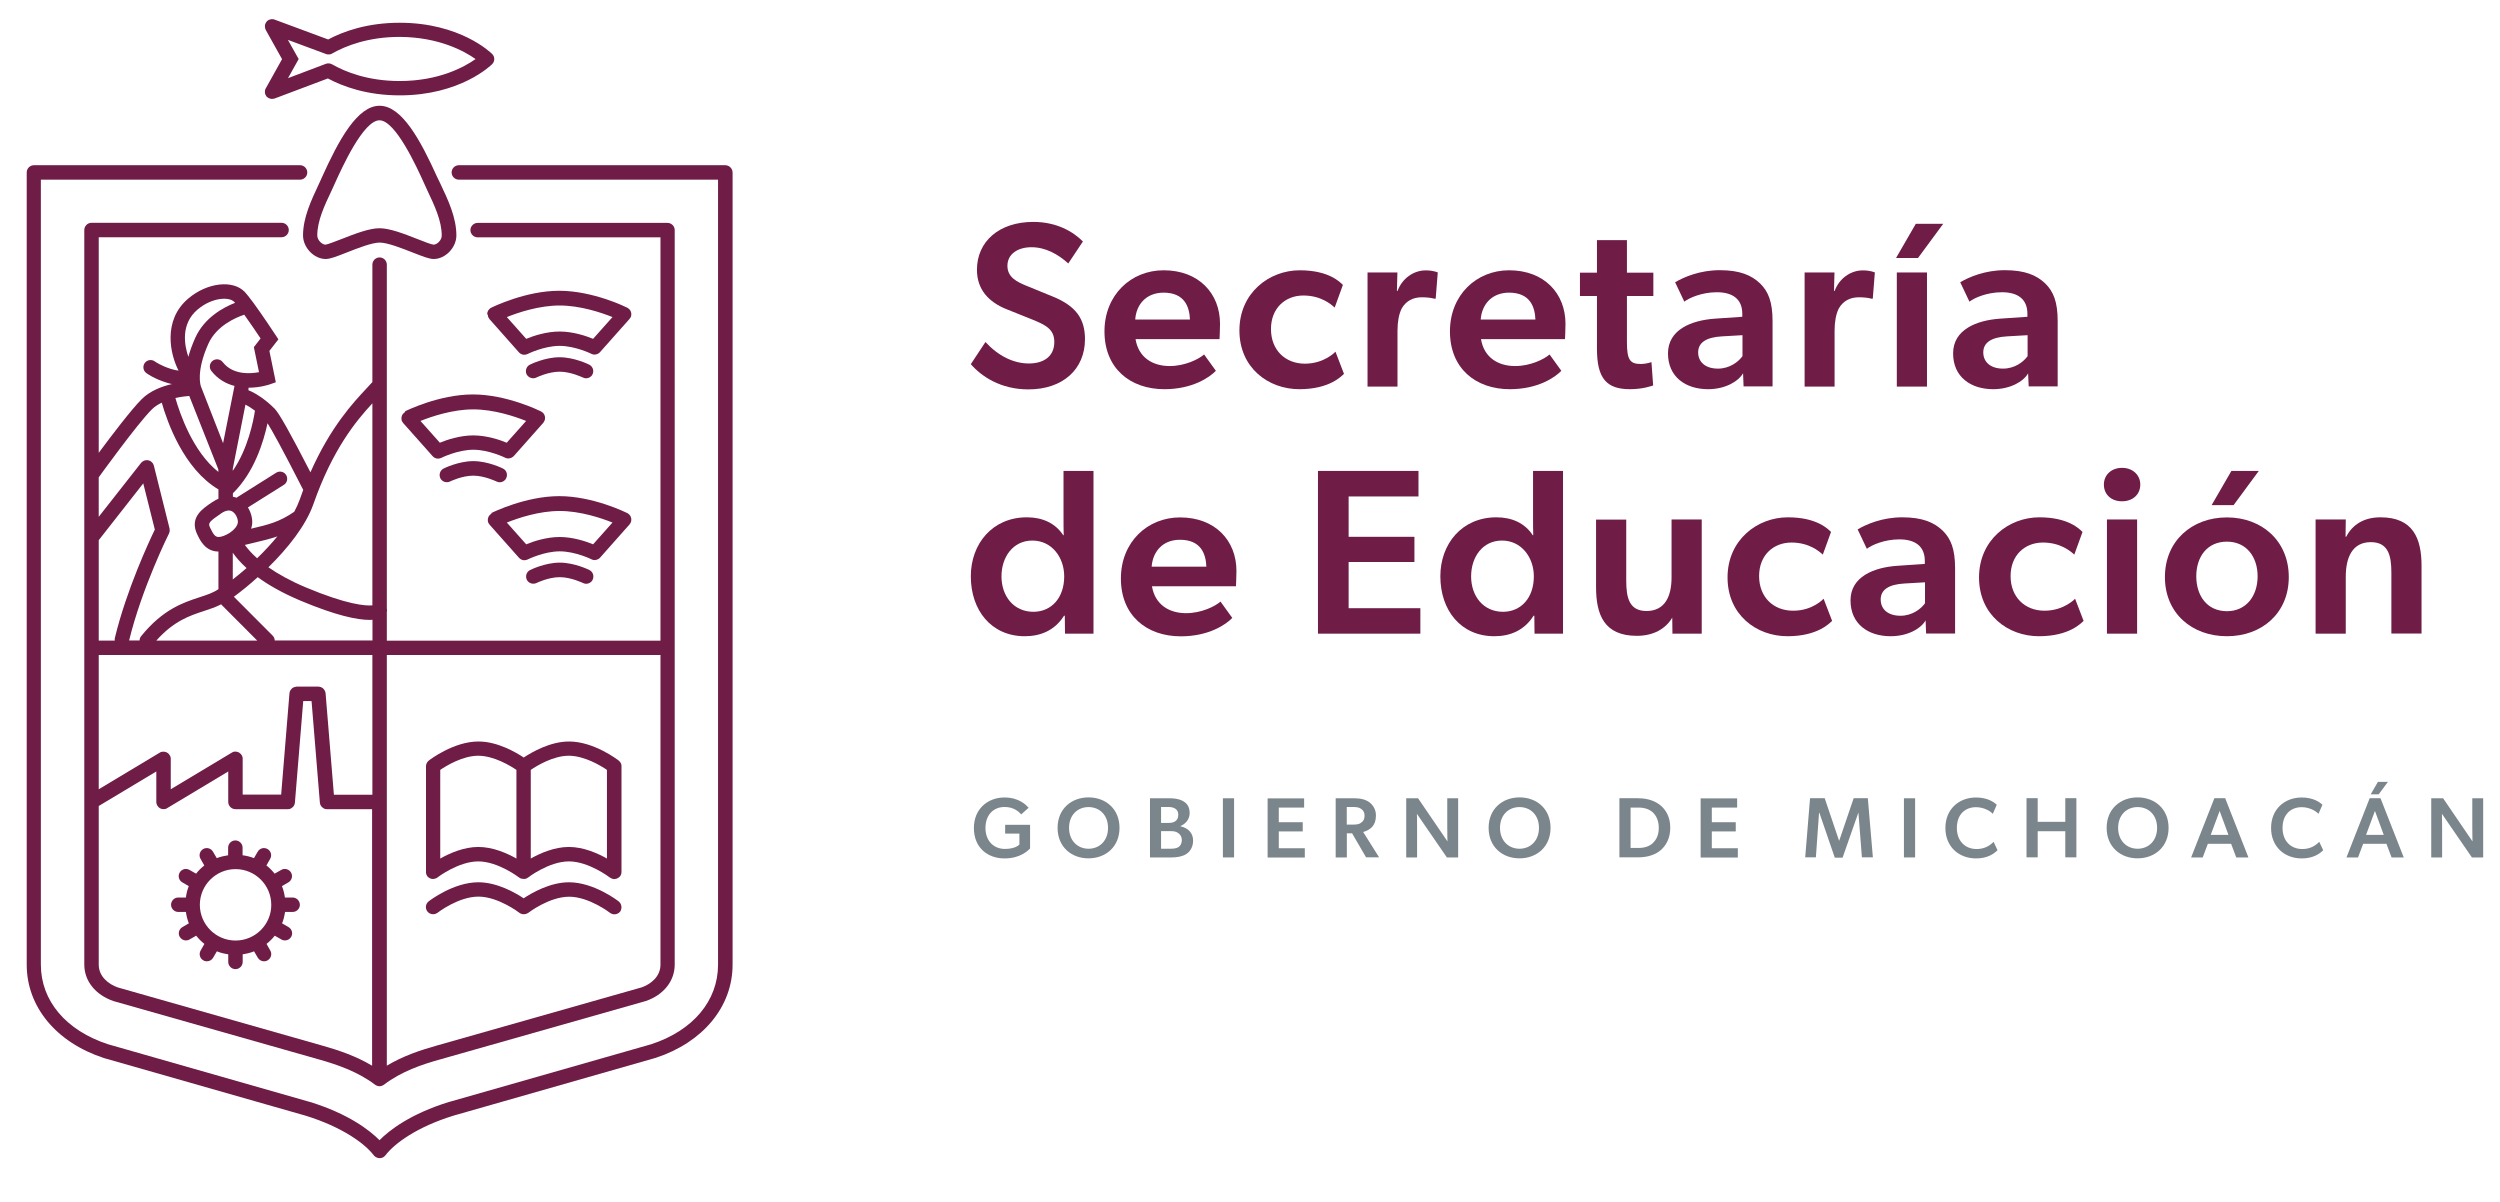 <?xml version="1.0" encoding="utf-8"?>
<!-- Generator: Adobe Illustrator 25.4.1, SVG Export Plug-In . SVG Version: 6.00 Build 0)  -->
<svg version="1.1" id="Capa_1" xmlns="http://www.w3.org/2000/svg" xmlns:xlink="http://www.w3.org/1999/xlink" x="0px" y="0px"
	 viewBox="0 0 252.7 121.45" style="enable-background:new 0 0 252.7 121.45;" xml:space="preserve">
<style type="text/css">
	.st0{fill:#6F1D46;}
	.st1{fill:#7B868C;}
</style>
<g>
	<g>
		<g>
			<path class="st0" d="M49.69,51.91c-0.02,0.01-0.04,0.03-0.06,0.04c-0.02,0.01-0.04,0.03-0.06,0.05c0,0-0.01,0.01-0.01,0.01
				c-0.01,0.01-0.02,0.02-0.03,0.03c-0.02,0.02-0.04,0.04-0.06,0.06c-0.01,0.02-0.02,0.03-0.04,0.05c-0.01,0.02-0.03,0.04-0.04,0.07
				c-0.01,0.02-0.02,0.04-0.03,0.06c-0.01,0.02-0.02,0.04-0.02,0.07c-0.01,0.02-0.01,0.04-0.02,0.07c0,0.02-0.01,0.05-0.01,0.07
				c0,0.02,0,0.05,0,0.07c0,0.02,0,0.05,0,0.07c0,0.02,0.01,0.05,0.01,0.07c0,0.02,0.01,0.04,0.01,0.06
				c0.01,0.03,0.02,0.05,0.03,0.08c0.01,0.01,0.01,0.03,0.02,0.04c0,0,0.01,0.01,0.01,0.01c0.03,0.05,0.06,0.1,0.1,0.15l0.01,0.01
				c0,0,0,0,0,0l2.96,3.33c0,0,0,0,0.01,0.01c0.01,0.01,0.02,0.02,0.03,0.03c0.03,0.03,0.07,0.06,0.11,0.09
				c0.02,0.01,0.03,0.02,0.05,0.03c0.04,0.02,0.08,0.04,0.12,0.05c0.02,0.01,0.03,0.01,0.05,0.02c0.06,0.01,0.12,0.02,0.18,0.02
				c0,0,0,0,0,0c0,0,0,0,0,0c0,0,0,0,0,0c0.05,0,0.1-0.01,0.15-0.02c0.01,0,0.03-0.01,0.04-0.01c0.04-0.01,0.07-0.02,0.11-0.04
				c0.01,0,0.02-0.01,0.03-0.01c0.02-0.01,1.65-0.82,3.24-0.82c1.58,0,3.23,0.81,3.24,0.82c0.01,0.01,0.02,0.01,0.03,0.01
				c0.03,0.01,0.05,0.02,0.08,0.03c0.02,0.01,0.04,0.01,0.05,0.01c0.03,0.01,0.06,0.01,0.08,0.01c0.02,0,0.03,0,0.05,0
				c0.01,0,0.02,0,0.03,0c0.02,0,0.03,0,0.05-0.01c0.02,0,0.05,0,0.07-0.01c0.03,0,0.05-0.01,0.07-0.02
				c0.02-0.01,0.04-0.01,0.06-0.02c0.02-0.01,0.05-0.02,0.07-0.03c0.02-0.01,0.04-0.02,0.06-0.04c0.02-0.01,0.04-0.03,0.06-0.04
				c0.02-0.02,0.04-0.04,0.06-0.06c0.01-0.01,0.02-0.02,0.03-0.03l2.97-3.35c0-0.01,0.01-0.01,0.01-0.02
				c0.02-0.02,0.03-0.04,0.04-0.06c0.01-0.02,0.03-0.04,0.04-0.06c0-0.01,0.01-0.01,0.01-0.02c0.01-0.01,0.01-0.03,0.02-0.04
				c0.01-0.03,0.02-0.05,0.03-0.08c0.01-0.02,0.01-0.04,0.01-0.06c0.01-0.03,0.01-0.05,0.01-0.08c0-0.02,0-0.04,0-0.07
				c0-0.02,0-0.05,0-0.07c0-0.02-0.01-0.04-0.01-0.06c0-0.02-0.01-0.05-0.02-0.07c-0.01-0.02-0.01-0.04-0.02-0.06
				c-0.01-0.02-0.02-0.05-0.03-0.07c-0.01-0.02-0.02-0.04-0.04-0.06c-0.01-0.02-0.02-0.04-0.04-0.06c-0.02-0.02-0.04-0.04-0.06-0.06
				c-0.01-0.01-0.02-0.02-0.03-0.03c0,0-0.01-0.01-0.02-0.01c-0.02-0.02-0.04-0.03-0.06-0.05c-0.02-0.01-0.04-0.03-0.06-0.04
				c-0.01,0-0.01-0.01-0.02-0.01c-0.14-0.07-3.46-1.71-6.87-1.71c-3.41,0-6.73,1.64-6.87,1.71C49.7,51.91,49.7,51.91,49.69,51.91z
				 M61.91,52.82l-1.96,2.2c-0.7-0.29-2.03-0.74-3.38-0.74c-1.35,0-2.68,0.45-3.38,0.74l-1.96-2.2c1.15-0.46,3.26-1.17,5.33-1.17
				C58.65,51.65,60.76,52.36,61.91,52.82z"/>
			<path class="st0" d="M59.58,57.62c-0.06-0.03-1.51-0.75-3-0.75c-1.49,0-2.94,0.72-3,0.75c-0.36,0.18-0.5,0.62-0.33,0.98
				c0.18,0.36,0.62,0.5,0.98,0.33c0.01-0.01,1.21-0.59,2.35-0.59c1.14,0,2.34,0.59,2.35,0.59c0.1,0.05,0.21,0.08,0.32,0.08
				c0.27,0,0.53-0.15,0.65-0.4C60.08,58.24,59.94,57.8,59.58,57.62z"/>
			<path class="st0" d="M49.31,31.85c0,0.02,0.01,0.05,0.01,0.07c0,0.02,0.01,0.04,0.01,0.06c0.01,0.03,0.02,0.05,0.03,0.08
				c0.01,0.01,0.01,0.03,0.02,0.04c0,0.01,0.01,0.01,0.01,0.02c0.01,0.02,0.03,0.04,0.04,0.06c0.01,0.02,0.03,0.04,0.04,0.06
				c0,0.01,0.01,0.01,0.01,0.02l2.97,3.35c0,0,0,0,0.01,0.01c0.01,0.01,0.02,0.02,0.03,0.03c0.03,0.03,0.07,0.06,0.11,0.09
				c0.02,0.01,0.03,0.02,0.05,0.03c0.04,0.02,0.08,0.04,0.12,0.05c0.02,0.01,0.03,0.01,0.05,0.02c0.06,0.01,0.12,0.02,0.18,0.02
				c0,0,0,0,0,0c0,0,0,0,0,0c0,0,0,0,0,0c0.05,0,0.1-0.01,0.15-0.02c0.01,0,0.03-0.01,0.04-0.01c0.04-0.01,0.07-0.02,0.11-0.04
				c0.01,0,0.02-0.01,0.03-0.01c0.02-0.01,1.65-0.82,3.24-0.82c1.58,0,3.23,0.81,3.24,0.82c0.01,0.01,0.02,0.01,0.03,0.01
				c0.03,0.01,0.05,0.02,0.08,0.03c0.02,0.01,0.04,0.01,0.05,0.01c0.03,0.01,0.06,0.01,0.08,0.01c0.02,0,0.03,0,0.05,0
				c0.01,0,0.02,0,0.03,0c0.02,0,0.03,0,0.05-0.01c0.02,0,0.05,0,0.07-0.01c0.03,0,0.05-0.01,0.07-0.02
				c0.02-0.01,0.04-0.01,0.06-0.02c0.02-0.01,0.05-0.02,0.07-0.03c0.02-0.01,0.04-0.02,0.06-0.04c0.02-0.01,0.04-0.03,0.06-0.04
				c0.02-0.02,0.04-0.04,0.06-0.06c0.01-0.01,0.02-0.02,0.03-0.03l2.96-3.33c0,0,0,0,0,0l0.01-0.01c0.04-0.05,0.07-0.09,0.1-0.15
				c0,0,0.01-0.01,0.01-0.01c0.01-0.01,0.01-0.03,0.02-0.04c0.01-0.03,0.02-0.05,0.03-0.08c0.01-0.02,0.01-0.04,0.01-0.06
				c0.01-0.03,0.01-0.05,0.01-0.08c0-0.02,0-0.04,0-0.07c0-0.02,0-0.05,0-0.07c0-0.02-0.01-0.04-0.01-0.06
				c0-0.02-0.01-0.05-0.02-0.07c-0.01-0.02-0.01-0.04-0.02-0.06c-0.01-0.02-0.02-0.05-0.03-0.07c-0.01-0.02-0.02-0.04-0.04-0.06
				c-0.01-0.02-0.02-0.04-0.04-0.06c-0.02-0.02-0.04-0.04-0.06-0.06c-0.01-0.01-0.02-0.02-0.03-0.03c0,0-0.01-0.01-0.02-0.01
				c-0.02-0.02-0.04-0.03-0.06-0.05c-0.02-0.01-0.04-0.03-0.06-0.04c-0.01,0-0.01-0.01-0.02-0.01c-0.14-0.07-3.46-1.71-6.87-1.71
				c-3.41,0-6.73,1.64-6.87,1.71c-0.01,0-0.01,0.01-0.02,0.01c-0.02,0.01-0.04,0.03-0.07,0.04c-0.02,0.01-0.04,0.03-0.06,0.05
				c0,0-0.01,0.01-0.01,0.01c-0.01,0.01-0.02,0.02-0.03,0.03c-0.02,0.02-0.04,0.04-0.06,0.06c-0.01,0.02-0.02,0.03-0.04,0.05
				c-0.01,0.02-0.03,0.04-0.04,0.07c-0.01,0.02-0.02,0.04-0.03,0.06c-0.01,0.02-0.02,0.04-0.02,0.07c-0.01,0.02-0.01,0.04-0.02,0.07
				c0,0.02-0.01,0.05-0.01,0.07c0,0.02,0,0.05,0,0.07C49.31,31.81,49.31,31.83,49.31,31.85z M61.91,32.05l-1.96,2.2
				c-0.7-0.29-2.03-0.74-3.38-0.74c-1.35,0-2.68,0.45-3.38,0.74l-1.96-2.2c1.15-0.46,3.26-1.17,5.33-1.17
				C58.65,30.88,60.76,31.59,61.91,32.05z"/>
			<path class="st0" d="M54.22,38.16c0.01-0.01,1.21-0.59,2.35-0.59s2.34,0.59,2.35,0.59c0.1,0.05,0.21,0.08,0.32,0.08
				c0.27,0,0.53-0.15,0.65-0.4c0.18-0.36,0.03-0.8-0.33-0.98c-0.06-0.03-1.51-0.75-3-0.75c-1.49,0-2.94,0.72-3,0.75
				c-0.36,0.18-0.5,0.62-0.33,0.98C53.43,38.19,53.86,38.34,54.22,38.16z"/>
			<path class="st0" d="M40.96,41.64c-0.02,0.01-0.04,0.03-0.06,0.04c-0.02,0.01-0.04,0.03-0.06,0.05c0,0-0.01,0.01-0.01,0.01
				c-0.01,0.01-0.02,0.02-0.03,0.03c-0.02,0.02-0.04,0.04-0.06,0.06c-0.01,0.02-0.02,0.03-0.04,0.05c-0.01,0.02-0.03,0.04-0.04,0.07
				c-0.01,0.02-0.02,0.04-0.03,0.06c-0.01,0.02-0.02,0.04-0.02,0.07c-0.01,0.02-0.01,0.05-0.02,0.07c0,0.02-0.01,0.05-0.01,0.07
				c0,0.02,0,0.05,0,0.07c0,0.02,0,0.05,0,0.07c0,0.02,0.01,0.05,0.01,0.07c0,0.02,0.01,0.04,0.01,0.06
				c0.01,0.03,0.02,0.05,0.03,0.08c0.01,0.01,0.01,0.03,0.02,0.04c0,0,0.01,0.01,0.01,0.01c0.03,0.05,0.06,0.1,0.1,0.15l0.01,0.01
				c0,0,0,0,0,0l2.96,3.33c0,0,0,0,0.01,0.01c0.01,0.01,0.02,0.02,0.03,0.03c0.03,0.03,0.07,0.06,0.11,0.09
				c0.02,0.01,0.03,0.02,0.05,0.03c0.04,0.02,0.08,0.04,0.12,0.05c0.02,0.01,0.03,0.01,0.05,0.02c0.06,0.01,0.12,0.02,0.18,0.02
				c0,0,0,0,0,0c0,0,0,0,0,0c0,0,0,0,0,0c0.05,0,0.1-0.01,0.15-0.02c0.01,0,0.03-0.01,0.04-0.01c0.04-0.01,0.07-0.02,0.11-0.04
				c0.01,0,0.02-0.01,0.03-0.01c0.02-0.01,1.65-0.82,3.24-0.82c1.58,0,3.23,0.81,3.24,0.82c0.01,0.01,0.02,0.01,0.03,0.01
				c0.03,0.01,0.05,0.02,0.08,0.03c0.02,0,0.03,0.01,0.05,0.01c0.03,0.01,0.06,0.01,0.09,0.01c0.01,0,0.03,0,0.04,0
				c0.01,0,0.02,0,0.03,0c0.02,0,0.04,0,0.05-0.01c0.02,0,0.04,0,0.06-0.01c0.03,0,0.05-0.01,0.08-0.02
				c0.02-0.01,0.04-0.01,0.06-0.02c0.02-0.01,0.05-0.02,0.07-0.03c0.02-0.01,0.04-0.02,0.06-0.04c0.02-0.01,0.04-0.03,0.06-0.04
				c0.02-0.02,0.04-0.04,0.07-0.06c0.01-0.01,0.02-0.02,0.03-0.03l2.97-3.35c0-0.01,0.01-0.01,0.01-0.02
				c0.02-0.02,0.03-0.04,0.04-0.06c0.01-0.02,0.03-0.04,0.04-0.07c0-0.01,0.01-0.01,0.01-0.02c0.01-0.01,0.01-0.03,0.02-0.04
				c0.01-0.03,0.02-0.05,0.03-0.08c0.01-0.02,0.01-0.04,0.01-0.06c0.01-0.03,0.01-0.05,0.01-0.08c0-0.02,0-0.04,0-0.07
				c0-0.02,0-0.05,0-0.07c0-0.02-0.01-0.04-0.01-0.06c0-0.02-0.01-0.05-0.02-0.07c-0.01-0.02-0.01-0.04-0.02-0.06
				c-0.01-0.02-0.02-0.05-0.03-0.07c-0.01-0.02-0.02-0.04-0.04-0.06c-0.01-0.02-0.02-0.04-0.04-0.06c-0.02-0.02-0.04-0.04-0.06-0.06
				c-0.01-0.01-0.02-0.02-0.03-0.03c0,0-0.01-0.01-0.02-0.01c-0.02-0.02-0.04-0.03-0.07-0.05c-0.02-0.01-0.04-0.03-0.06-0.04
				c-0.01,0-0.01-0.01-0.02-0.01c-0.14-0.07-3.46-1.71-6.87-1.71c-3.41,0-6.73,1.64-6.87,1.71C40.97,41.64,40.96,41.64,40.96,41.64z
				 M53.18,42.55l-1.96,2.2c-0.7-0.29-2.03-0.74-3.38-0.74c-1.35,0-2.68,0.45-3.38,0.74l-1.96-2.2c1.15-0.46,3.26-1.17,5.33-1.17
				C49.92,41.38,52.03,42.09,53.18,42.55z"/>
			<path class="st0" d="M50.84,47.36c-0.06-0.03-1.51-0.75-3-0.75s-2.94,0.72-3,0.75c-0.36,0.18-0.5,0.62-0.33,0.98
				c0.18,0.36,0.61,0.5,0.98,0.33c0.01-0.01,1.21-0.59,2.35-0.59s2.34,0.59,2.35,0.59c0.1,0.05,0.21,0.08,0.32,0.08
				c0.27,0,0.53-0.15,0.65-0.4C51.35,47.97,51.2,47.53,50.84,47.36z"/>
			<path class="st0" d="M62.53,91.11c-0.1-0.08-2.51-1.93-5.02-1.93c-1.9,0-3.75,1.07-4.58,1.62c-0.82-0.55-2.67-1.62-4.58-1.62
				c-2.51,0-4.92,1.85-5.02,1.93c-0.32,0.25-0.37,0.7-0.13,1.02c0.14,0.18,0.36,0.28,0.58,0.28c0.16,0,0.31-0.05,0.45-0.15
				c0.02-0.02,2.11-1.63,4.13-1.63c2,0,4.11,1.61,4.13,1.63c0.02,0.01,0.04,0.02,0.06,0.04c0.02,0.01,0.03,0.02,0.05,0.03
				c0.03,0.01,0.05,0.02,0.08,0.03c0.02,0.01,0.04,0.01,0.05,0.02c0.03,0.01,0.05,0.01,0.08,0.02c0.02,0,0.04,0.01,0.06,0.01
				c0.02,0,0.05,0,0.07,0c0.02,0,0.05,0,0.07,0c0.02,0,0.04-0.01,0.06-0.01c0.03,0,0.05-0.01,0.08-0.02
				c0.02-0.01,0.04-0.01,0.06-0.02c0.03-0.01,0.05-0.02,0.08-0.03c0.02-0.01,0.03-0.02,0.05-0.03c0.02-0.01,0.04-0.02,0.06-0.03
				c0.02-0.02,2.12-1.63,4.13-1.63c2,0,4.11,1.61,4.13,1.63c0.13,0.1,0.29,0.15,0.45,0.15c0.22,0,0.43-0.1,0.58-0.28
				C62.9,91.81,62.85,91.36,62.53,91.11z"/>
			<path class="st0" d="M43.06,88.23c0,0.02,0,0.04,0.01,0.06c0.01,0.02,0.01,0.05,0.02,0.07c0.01,0.02,0.01,0.04,0.02,0.06
				c0.01,0.02,0.02,0.04,0.03,0.06c0.01,0.02,0.03,0.05,0.04,0.07c0,0.01,0.01,0.01,0.01,0.02c0.01,0.01,0.01,0.01,0.02,0.02
				c0.02,0.03,0.05,0.06,0.08,0.08c0.01,0.01,0.02,0.02,0.04,0.03c0.03,0.02,0.07,0.05,0.1,0.06c0.01,0.01,0.02,0.01,0.03,0.02
				c0.09,0.04,0.2,0.07,0.31,0.07c0.02,0,0.05,0,0.07-0.01c0.02,0,0.04,0,0.05-0.01c0.03,0,0.05-0.01,0.08-0.02
				c0.02,0,0.03-0.01,0.05-0.01c0.03-0.01,0.05-0.02,0.07-0.03c0.01-0.01,0.03-0.01,0.04-0.02c0.02-0.01,0.05-0.03,0.07-0.04
				c0,0,0.01-0.01,0.01-0.01c0.02-0.02,2.13-1.63,4.13-1.63c2,0,4.11,1.61,4.13,1.63c0.01,0,0.01,0.01,0.02,0.01
				c0.02,0.02,0.05,0.03,0.08,0.05c0.01,0.01,0.02,0.01,0.03,0.02c0,0,0.01,0,0.01,0c0.03,0.01,0.06,0.02,0.09,0.03
				c0.01,0,0.03,0.01,0.04,0.01c0,0,0,0,0.01,0c0,0,0.01,0,0.01,0c0.02,0.01,0.05,0.01,0.08,0.01c0.02,0,0.03,0,0.05,0.01
				c0.01,0,0.02,0,0.03,0c0.01,0,0.02,0,0.03,0c0.01,0,0.02,0,0.04,0c0.01,0,0.02,0,0.03,0c0.01,0,0.02,0,0.03,0
				c0.02,0,0.04-0.01,0.06-0.01c0.02-0.01,0.04-0.01,0.07-0.02c0.02-0.01,0.04-0.02,0.06-0.03c0.01-0.01,0.02-0.01,0.04-0.02
				c0.01,0,0.01-0.01,0.02-0.01c0,0,0,0,0,0c0.02-0.01,0.04-0.02,0.06-0.04c0.01,0,0.01-0.01,0.02-0.01
				c0.02-0.02,2.11-1.63,4.13-1.63c2,0,4.11,1.61,4.13,1.63c0,0,0.01,0.01,0.02,0.01c0.03,0.02,0.06,0.04,0.09,0.05
				c0.01,0.01,0.02,0.01,0.04,0.02c0.03,0.01,0.06,0.03,0.09,0.04c0.01,0,0.03,0.01,0.04,0.01c0.03,0.01,0.06,0.01,0.09,0.02
				c0.02,0,0.03,0,0.05,0.01c0.01,0,0.02,0,0.03,0c0.02,0,0.04,0,0.06-0.01c0.02,0,0.03,0,0.05-0.01c0.03,0,0.06-0.01,0.09-0.02
				c0.02,0,0.03-0.01,0.05-0.01c0.03-0.01,0.06-0.02,0.08-0.04c0.01-0.01,0.03-0.02,0.04-0.02c0.03-0.02,0.05-0.03,0.08-0.05
				c0.01-0.01,0.03-0.02,0.04-0.03c0.02-0.02,0.05-0.05,0.07-0.07c0.01-0.01,0.01-0.01,0.02-0.02c0,0,0.01-0.01,0.01-0.01
				c0.02-0.03,0.04-0.05,0.05-0.08c0.01-0.01,0.02-0.03,0.02-0.04c0.01-0.03,0.02-0.05,0.03-0.08c0.01-0.02,0.01-0.04,0.02-0.06
				c0.01-0.02,0.01-0.05,0.01-0.07c0-0.02,0.01-0.05,0.01-0.07c0-0.01,0-0.02,0-0.02V77.45c0-0.01,0-0.03,0-0.04
				c0-0.03,0-0.05-0.01-0.08c0-0.02-0.01-0.04-0.01-0.06c-0.01-0.02-0.01-0.05-0.02-0.07c-0.01-0.02-0.02-0.04-0.03-0.06
				c-0.01-0.02-0.02-0.05-0.04-0.07c-0.01-0.02-0.02-0.03-0.04-0.05c-0.02-0.02-0.03-0.04-0.05-0.06c-0.02-0.02-0.03-0.03-0.05-0.05
				c-0.01-0.01-0.02-0.02-0.03-0.03c-0.1-0.08-2.51-1.93-5.02-1.93c-1.9,0-3.75,1.07-4.58,1.62c-0.83-0.55-2.67-1.62-4.58-1.62
				c-2.51,0-4.92,1.85-5.02,1.93c-0.01,0.01-0.03,0.03-0.04,0.04c-0.01,0.01-0.03,0.03-0.04,0.04c-0.02,0.02-0.04,0.05-0.06,0.07
				c-0.01,0.01-0.02,0.03-0.03,0.04c-0.02,0.03-0.03,0.05-0.04,0.08c-0.01,0.02-0.01,0.03-0.02,0.05c-0.01,0.03-0.02,0.06-0.03,0.09
				c0,0.02-0.01,0.03-0.01,0.05c-0.01,0.03-0.01,0.06-0.01,0.09c0,0.01,0,0.02,0,0.03v10.68c0,0.01,0,0.01,0,0.02
				C43.05,88.17,43.06,88.2,43.06,88.23z M61.35,77.82v8.96c-0.96-0.54-2.38-1.17-3.85-1.17c-1.46,0-2.89,0.63-3.85,1.17v-8.96
				c0.64-0.43,2.27-1.43,3.85-1.43C59.08,76.4,60.72,77.39,61.35,77.82z M52.2,77.82v8.96c-0.96-0.54-2.38-1.17-3.85-1.17
				c-1.46,0-2.89,0.63-3.85,1.17v-8.96c0.64-0.43,2.27-1.43,3.85-1.43C49.93,76.4,51.56,77.39,52.2,77.82z"/>
			<path class="st0" d="M44.19,17.9c-1.69-3.74-3.57-7.21-5.82-7.21c-2.25,0-4.13,3.46-5.82,7.21l-0.29,0.64
				c-0.8,1.7-1.63,3.45-1.63,5.26c0,1.22,1.11,2.38,2.29,2.38c0.44,0,1.04-0.23,2.16-0.67c1.06-0.42,2.52-0.99,3.3-0.99
				c0.78,0,2.23,0.57,3.3,0.99c1.12,0.44,1.72,0.67,2.16,0.67c1.18,0,2.29-1.16,2.29-2.38c0-1.81-0.83-3.57-1.63-5.26L44.19,17.9z
				 M43.83,24.73c-0.22-0.01-1.04-0.33-1.64-0.57c-1.3-0.51-2.78-1.09-3.83-1.09c-1.05,0-2.53,0.58-3.83,1.09
				c-0.6,0.23-1.41,0.55-1.63,0.57c-0.35,0-0.83-0.47-0.83-0.92c0-1.49,0.72-3.02,1.49-4.64l0.3-0.66c0.71-1.57,2.87-6.35,4.5-6.35
				c1.62,0,3.79,4.78,4.5,6.35l0.3,0.66c0.77,1.62,1.49,3.16,1.49,4.64C44.66,24.26,44.18,24.73,43.83,24.73z"/>
			<path class="st0" d="M28.46,23.98c0.4,0,0.73-0.33,0.73-0.73c0-0.4-0.33-0.73-0.73-0.73H9.25c-0.4,0-0.73,0.33-0.73,0.73v74.25
				c0,1.65,1.12,3.06,2.95,3.69l20.74,5.89c1.84,0.52,3.95,1.23,5.71,2.57c0.04,0.03,0.08,0.05,0.12,0.07
				c0.01,0.01,0.02,0.01,0.03,0.01c0.04,0.02,0.07,0.03,0.11,0.04c0.01,0,0.02,0.01,0.04,0.01c0.05,0.01,0.1,0.02,0.14,0.02
				c0,0,0,0,0,0c0,0,0,0,0,0c0.05,0,0.1-0.01,0.14-0.02c0.01,0,0.02-0.01,0.04-0.01c0.04-0.01,0.07-0.02,0.11-0.04
				c0.01,0,0.02-0.01,0.03-0.01c0.04-0.02,0.08-0.04,0.12-0.07c1.76-1.35,3.87-2.06,5.71-2.57l20.78-5.9
				c1.8-0.62,2.91-2.03,2.91-3.68V23.26c0-0.4-0.33-0.73-0.73-0.73H48.28c-0.4,0-0.73,0.33-0.73,0.73c0,0.4,0.33,0.73,0.73,0.73
				h18.48v40.77H39.1v-2.89c0.03-0.12,0.03-0.25,0-0.36V26.75c0-0.4-0.33-0.73-0.73-0.73c-0.4,0-0.73,0.33-0.73,0.73v11.87
				c-0.17,0.19-0.37,0.4-0.59,0.64c-1.33,1.42-3.63,3.87-5.67,8.48c-2.06-4.01-3.16-5.96-3.62-6.43c-0.26-0.26-0.5-0.48-0.74-0.68
				C27.01,40.64,27,40.63,27,40.62c-0.82-0.68-1.49-1.02-1.9-1.18l0.01-0.03c0.02-0.08,0.01-0.15,0.01-0.22
				c1.16,0,2.08-0.31,2.16-0.34l0.6-0.21l-0.65-3.17l0.91-1.17l-0.29-0.44c-0.07-0.1-1.3-1.98-2.27-3.3c0,0-0.01-0.01-0.01-0.01
				c-0.32-0.43-0.61-0.81-0.82-1.03c-1.18-1.26-3.79-0.97-5.7,0.64c-2.67,2.24-1.82,5.74-1,7.3c-0.2-0.02-0.45-0.07-0.74-0.16
				c-1.07-0.33-1.65-0.76-1.65-0.76c-0.32-0.24-0.78-0.18-1.02,0.14c-0.24,0.32-0.18,0.78,0.14,1.02c0.08,0.06,0.79,0.59,2.1,0.99
				c0.18,0.06,0.34,0.1,0.5,0.13c-1.04,0.24-2.22,0.69-3.06,1.53c-1.07,1.07-3.06,3.7-4.34,5.42V23.98H28.46z M14.48,48.86
				l1.17,4.67c-0.55,1.14-2.85,6.04-4.04,10.95c-0.02,0.09-0.02,0.18-0.01,0.27H9.98V54.6L14.48,48.86z M19.13,40.02l2.94,7.43v0.25
				c-2.58-2.04-3.9-5.92-4.34-7.47C18.27,40.11,18.78,40.05,19.13,40.02z M25.99,56.43c-0.59-0.52-0.98-0.99-1.24-1.35
				c0.31-0.08,0.61-0.14,0.88-0.21c0.88-0.21,1.65-0.39,2.4-0.65C27.44,54.95,26.75,55.69,25.99,56.43z M23.53,55.87
				c0.31,0.44,0.75,0.97,1.39,1.55c-0.45,0.39-0.91,0.78-1.39,1.15V55.87z M22.36,51.89c0.46-0.31,0.84-0.37,1.14-0.18
				c0.39,0.25,0.58,0.82,0.54,1.11c-0.05,0.37-0.38,0.74-0.78,1.01c-0.04,0.02-0.08,0.05-0.11,0.07c-0.37,0.23-0.78,0.38-1.06,0.38
				c0,0-0.01,0-0.01,0c-0.34-0.01-0.53-0.29-0.82-0.9l-0.07-0.15C21.05,52.88,21.16,52.7,22.36,51.89z M22.36,61.08
				c0.02,0.03,0.05,0.06,0.07,0.09L26,64.75H15.8c1.76-1.98,3.38-2.52,4.82-2.99C21.22,61.56,21.81,61.37,22.36,61.08z M37.64,66.21
				v14.12h-3.89l-0.84-10.25c0-0.02-0.01-0.03-0.01-0.05c0-0.02-0.01-0.04-0.01-0.06c-0.01-0.03-0.02-0.06-0.03-0.09
				c-0.01-0.01-0.01-0.03-0.02-0.04c-0.01-0.03-0.03-0.06-0.05-0.09c0-0.01-0.01-0.02-0.01-0.02c-0.02-0.03-0.05-0.06-0.07-0.09
				c-0.01-0.01-0.01-0.01-0.02-0.02c-0.03-0.02-0.05-0.05-0.08-0.07c-0.01-0.01-0.02-0.02-0.03-0.02c-0.02-0.01-0.05-0.03-0.07-0.04
				c-0.02-0.01-0.04-0.02-0.06-0.03c-0.02-0.01-0.04-0.01-0.06-0.02c-0.03-0.01-0.06-0.02-0.09-0.02c-0.02,0-0.04,0-0.06-0.01
				c-0.02,0-0.04-0.01-0.06-0.01H30c-0.02,0-0.03,0-0.05,0.01c-0.02,0-0.04,0-0.06,0.01c-0.03,0-0.05,0.01-0.08,0.02
				c-0.02,0.01-0.04,0.01-0.07,0.02c-0.02,0.01-0.04,0.02-0.06,0.02c-0.03,0.01-0.05,0.03-0.08,0.04c-0.01,0.01-0.02,0.01-0.03,0.02
				c-0.03,0.02-0.06,0.04-0.08,0.07c-0.01,0.01-0.01,0.01-0.02,0.02c-0.03,0.03-0.05,0.06-0.07,0.09c-0.01,0.01-0.01,0.02-0.02,0.02
				c-0.02,0.03-0.04,0.06-0.05,0.09c-0.01,0.01-0.01,0.03-0.02,0.04c-0.01,0.03-0.02,0.06-0.03,0.09c0,0.02-0.01,0.04-0.01,0.06
				c0,0.02-0.01,0.03-0.01,0.05l-0.84,10.25h-3.89v-3.64c0-0.02,0-0.03,0-0.04c0-0.03,0-0.05-0.01-0.08c0-0.02-0.01-0.05-0.02-0.07
				c-0.01-0.02-0.01-0.04-0.02-0.07c-0.01-0.03-0.02-0.05-0.04-0.07c-0.01-0.01-0.01-0.03-0.02-0.04c0-0.01-0.01-0.01-0.01-0.01
				c-0.01-0.02-0.03-0.04-0.05-0.06c-0.01-0.02-0.03-0.04-0.04-0.05c-0.02-0.02-0.03-0.03-0.05-0.04c-0.02-0.02-0.04-0.03-0.06-0.05
				c-0.02-0.01-0.03-0.02-0.05-0.03c-0.02-0.01-0.05-0.03-0.07-0.04c-0.02-0.01-0.04-0.01-0.06-0.02c-0.03-0.01-0.05-0.02-0.08-0.02
				c-0.02,0-0.04-0.01-0.05-0.01c-0.03,0-0.06-0.01-0.09-0.01c-0.01,0-0.01,0-0.02,0c-0.01,0-0.03,0-0.04,0
				c-0.03,0-0.06,0-0.09,0.01c-0.02,0-0.04,0.01-0.07,0.02C23.6,76,23.57,76,23.55,76.01c-0.03,0.01-0.05,0.02-0.07,0.04
				c-0.01,0.01-0.03,0.01-0.04,0.02l-6.18,3.71v-3.08c0-0.02,0-0.03,0-0.04c0-0.03,0-0.05-0.01-0.08c0-0.02-0.01-0.05-0.02-0.07
				c-0.01-0.02-0.01-0.04-0.02-0.07c-0.01-0.03-0.02-0.05-0.04-0.07c-0.01-0.01-0.01-0.03-0.02-0.04c0-0.01-0.01-0.01-0.01-0.01
				c-0.01-0.02-0.03-0.04-0.05-0.07c-0.01-0.02-0.03-0.03-0.04-0.05c-0.02-0.02-0.04-0.03-0.05-0.05c-0.02-0.02-0.03-0.03-0.05-0.04
				c-0.02-0.01-0.04-0.02-0.06-0.03c-0.02-0.01-0.04-0.03-0.06-0.04c-0.02-0.01-0.04-0.01-0.06-0.02c-0.02-0.01-0.05-0.02-0.08-0.02
				c-0.02,0-0.04-0.01-0.06-0.01c-0.03,0-0.06-0.01-0.09-0.01c-0.01,0-0.01,0-0.02,0c-0.01,0-0.03,0-0.04,0
				c-0.03,0-0.06,0-0.09,0.01c-0.02,0-0.04,0.01-0.07,0.02C16.32,76,16.29,76,16.27,76.01c-0.03,0.01-0.05,0.02-0.07,0.04
				c-0.01,0.01-0.03,0.01-0.04,0.02l-6.18,3.71V66.21H37.64z M11.91,99.81c-0.93-0.32-1.93-1.1-1.93-2.3V81.47l5.82-3.49v3.08
				c0,0.02,0,0.03,0,0.04c0,0.03,0,0.05,0.01,0.08c0,0.02,0.01,0.05,0.02,0.07c0.01,0.02,0.01,0.04,0.02,0.07
				c0.01,0.03,0.02,0.05,0.04,0.08c0.01,0.01,0.01,0.03,0.02,0.04c0,0,0.01,0.01,0.01,0.01c0.03,0.05,0.07,0.09,0.11,0.14
				c0.01,0.01,0.02,0.01,0.02,0.02c0.03,0.03,0.07,0.06,0.11,0.08c0.01,0.01,0.03,0.02,0.04,0.02c0.04,0.02,0.08,0.03,0.12,0.05
				c0.01,0,0.03,0.01,0.04,0.01c0.05,0.01,0.11,0.02,0.17,0.02c0,0,0,0,0,0c0,0,0,0,0,0c0,0,0,0,0,0c0.06,0,0.12-0.01,0.17-0.02
				c0.01,0,0.03-0.01,0.04-0.01c0.05-0.01,0.09-0.03,0.13-0.06c0.01,0,0.02-0.01,0.02-0.01l6.18-3.71v3.08
				c0,0.4,0.33,0.73,0.73,0.73h5.29c0,0,0,0,0,0c0,0,0,0,0,0c0.05,0,0.1-0.01,0.14-0.01c0.02,0,0.03-0.01,0.05-0.01
				c0.03-0.01,0.06-0.02,0.08-0.03c0.02-0.01,0.04-0.02,0.05-0.03c0.02-0.01,0.05-0.02,0.07-0.04c0.02-0.01,0.03-0.02,0.05-0.04
				c0.02-0.02,0.04-0.03,0.06-0.05c0.01-0.01,0.03-0.03,0.04-0.04c0.02-0.02,0.03-0.04,0.05-0.06c0.01-0.02,0.02-0.03,0.03-0.05
				c0.01-0.02,0.03-0.05,0.04-0.07c0.01-0.02,0.01-0.04,0.02-0.06c0.01-0.03,0.02-0.05,0.02-0.08c0-0.02,0.01-0.04,0.01-0.06
				c0-0.02,0.01-0.03,0.01-0.05l0.84-10.25h0.84l0.84,10.25c0,0.02,0.01,0.03,0.01,0.05c0,0.02,0.01,0.04,0.01,0.06
				c0.01,0.03,0.01,0.05,0.02,0.08c0.01,0.02,0.01,0.04,0.02,0.06c0.01,0.02,0.02,0.05,0.04,0.07c0.01,0.02,0.02,0.03,0.03,0.05
				c0.02,0.02,0.03,0.04,0.05,0.06c0.01,0.01,0.03,0.03,0.04,0.04c0.02,0.02,0.04,0.03,0.06,0.05c0.02,0.01,0.03,0.03,0.05,0.04
				c0.02,0.01,0.04,0.02,0.07,0.04c0.02,0.01,0.04,0.02,0.05,0.03c0.03,0.01,0.06,0.02,0.08,0.03c0.02,0,0.03,0.01,0.05,0.01
				c0.05,0.01,0.09,0.01,0.14,0.01c0,0,0,0,0,0c0,0,0,0,0,0h4.56v25.93c-1.65-0.99-3.44-1.58-5.03-2.03L11.91,99.81z M66.76,66.21
				v31.3c0,1.21-1,1.98-1.89,2.29l-20.74,5.89c-1.59,0.45-3.37,1.03-5.03,2.03V66.21H66.76z M27.77,64.75c0-0.18-0.07-0.36-0.21-0.5
				l-3.92-3.93c0.78-0.58,1.6-1.24,2.41-1.98c1.05,0.77,2.45,1.58,4.29,2.36c3.66,1.54,5.79,1.96,7.02,1.96c0.1,0,0.2,0,0.29-0.01
				v2.09H27.77z M37.64,40.77v20.42c-0.69,0.06-2.54-0.06-6.74-1.82c-1.61-0.68-2.84-1.38-3.77-2.03c1.99-1.95,3.78-4.22,4.54-6.36
				C33.62,45.4,36.01,42.53,37.64,40.77z M30.65,49.52c-0.12,0.31-0.24,0.64-0.35,0.97c-0.14,0.4-0.33,0.81-0.56,1.24
				c-1.5,1.03-2.6,1.3-4.36,1.71c0.04-0.13,0.08-0.27,0.1-0.4c0.07-0.52-0.07-1.18-0.42-1.75l3.63-2.28c0.34-0.21,0.44-0.66,0.23-1
				c-0.21-0.34-0.66-0.44-1-0.23l-4.02,2.53c-0.11-0.04-0.23-0.08-0.36-0.1v-0.35c2.17-2.12,3.11-5.24,3.5-7.08
				C27.48,43.47,28.47,45.24,30.65,49.52z M25.77,41.51c-0.15,1.01-0.7,3.85-2.24,6.08v-0.21l1.28-6.48
				C25.05,41.02,25.37,41.21,25.77,41.51z M26.18,37.62c-0.92,0.17-2.66,0.28-3.67-1.02c-0.25-0.32-0.7-0.37-1.02-0.13
				c-0.32,0.25-0.37,0.71-0.13,1.02c0.67,0.86,1.52,1.31,2.35,1.52c-0.01,0.03-0.03,0.07-0.03,0.11l-1.13,5.68l-2.26-5.79
				c0-0.01,0-0.01,0-0.02c0-0.01-0.5-1.42,0.78-4.26c0.82-1.8,2.75-2.63,3.62-2.92c0.57,0.8,1.22,1.75,1.65,2.4l-0.68,0.88
				L26.18,37.62z M19.98,31.28c1.49-1.25,3.21-1.29,3.7-0.76c0.03,0.03,0.05,0.06,0.08,0.09c-1.2,0.47-3.1,1.5-4.02,3.53
				c-0.32,0.72-0.55,1.36-0.7,1.93C18.65,34.95,18.22,32.76,19.98,31.28z M10,48.22c0.04-0.05,3.82-5.31,5.35-6.84
				c0.28-0.28,0.63-0.5,1-0.68c0.55,1.93,2.21,6.69,5.73,8.77v0.94c-0.19,0.09-0.39,0.19-0.6,0.33c-0.99,0.66-2.22,1.48-1.65,3.03
				l0.11,0.25c0.26,0.56,0.8,1.71,2.11,1.73c0.01,0,0.02,0,0.03,0v3.8c-0.51,0.36-1.14,0.57-1.91,0.82
				c-1.65,0.54-3.71,1.22-5.9,3.93c-0.11,0.13-0.16,0.29-0.16,0.44h-1.06c1.29-5.3,4-10.76,4.03-10.81
				c0.01-0.01,0.01-0.03,0.01-0.04c0.01-0.02,0.02-0.05,0.03-0.07c0.01-0.02,0.01-0.05,0.02-0.07c0-0.02,0.01-0.05,0.01-0.07
				c0-0.03,0-0.05,0-0.08c0-0.02,0-0.04,0-0.06c0-0.03-0.01-0.06-0.01-0.08c0-0.01,0-0.02,0-0.03l-1.59-6.37
				c0-0.01,0-0.01-0.01-0.02c-0.01-0.03-0.02-0.06-0.03-0.08c-0.01-0.02-0.01-0.04-0.02-0.05c-0.01-0.02-0.03-0.05-0.04-0.07
				c-0.01-0.02-0.02-0.04-0.04-0.05c-0.01-0.02-0.03-0.04-0.05-0.05c-0.02-0.02-0.03-0.04-0.05-0.05c-0.01-0.01-0.01-0.01-0.02-0.02
				c-0.01-0.01-0.03-0.02-0.04-0.03c-0.02-0.01-0.04-0.03-0.06-0.04c-0.02-0.01-0.05-0.02-0.07-0.03c-0.02-0.01-0.03-0.01-0.05-0.02
				c-0.03-0.01-0.06-0.02-0.08-0.02c-0.02,0-0.03-0.01-0.05-0.01c-0.03,0-0.06-0.01-0.09,0c-0.02,0-0.03,0-0.05,0
				c-0.03,0-0.06,0.01-0.1,0.01c-0.01,0-0.02,0-0.03,0c-0.01,0-0.01,0-0.02,0.01c-0.03,0.01-0.06,0.02-0.09,0.03
				c-0.01,0.01-0.03,0.01-0.04,0.02c-0.03,0.01-0.05,0.03-0.08,0.05c-0.02,0.01-0.03,0.02-0.05,0.03c-0.02,0.02-0.04,0.03-0.06,0.05
				c-0.02,0.02-0.03,0.03-0.05,0.05c-0.01,0.01-0.01,0.01-0.02,0.02l-4.28,5.45v-4C9.99,48.23,9.99,48.23,10,48.22z"/>
			<path class="st0" d="M73.31,16.7H46.38c-0.4,0-0.73,0.33-0.73,0.73s0.33,0.73,0.73,0.73h26.2v79.35c0,3.65-2.53,6.66-6.75,8.04
				l-20.38,5.82c0,0,0,0-0.01,0c0,0,0,0-0.01,0c-3.96,1.22-6.08,2.88-7.07,3.88c-0.98-0.99-3.11-2.66-7.07-3.88c0,0,0,0-0.01,0
				c0,0,0,0-0.01,0l-20.36-5.82c-4.24-1.39-6.78-4.39-6.78-8.04V18.16h26.2c0.4,0,0.73-0.33,0.73-0.73s-0.33-0.73-0.73-0.73H3.43
				c-0.4,0-0.73,0.33-0.73,0.73v80.08c0,4.25,2.98,7.86,7.81,9.44l20.37,5.82c3.7,1.14,6,2.82,6.91,4.02c0,0.01,0.01,0.01,0.01,0.01
				c0.02,0.03,0.05,0.06,0.08,0.08c0.01,0.01,0.02,0.02,0.04,0.03c0,0,0.01,0.01,0.01,0.01c0.04,0.03,0.08,0.05,0.12,0.07
				c0.01,0,0.02,0.01,0.03,0.01c0.04,0.02,0.07,0.03,0.11,0.04c0.01,0,0.02,0.01,0.04,0.01c0.05,0.01,0.1,0.02,0.15,0.02
				c0,0,0,0,0,0c0,0,0,0,0,0c0.05,0,0.1-0.01,0.15-0.02c0.01,0,0.02-0.01,0.04-0.01c0.04-0.01,0.08-0.02,0.11-0.04
				c0.01,0,0.02-0.01,0.03-0.01c0.04-0.02,0.08-0.04,0.11-0.07c0,0,0.01-0.01,0.01-0.01c0.01-0.01,0.03-0.02,0.04-0.04
				c0.03-0.03,0.05-0.05,0.08-0.08c0-0.01,0.01-0.01,0.01-0.01c0.91-1.2,3.2-2.88,6.91-4.02l20.4-5.83c4.8-1.57,7.78-5.18,7.78-9.43
				V17.43C74.04,17.03,73.71,16.7,73.31,16.7z"/>
			<path class="st0" d="M26.85,8.95C26.84,8.98,26.83,9,26.82,9.02c-0.01,0.02-0.02,0.04-0.02,0.07c-0.01,0.02-0.01,0.04-0.01,0.07
				c0,0.02-0.01,0.05-0.01,0.07c0,0.02,0,0.05,0,0.07c0,0.02,0,0.05,0,0.07c0,0.02,0.01,0.04,0.01,0.06
				c0.01,0.03,0.01,0.05,0.02,0.08c0,0.01,0,0.02,0.01,0.03c0.01,0.01,0.01,0.03,0.02,0.04c0.01,0.01,0.01,0.03,0.02,0.04
				c0.02,0.03,0.03,0.06,0.05,0.09c0.01,0.01,0.01,0.01,0.01,0.02c0.03,0.03,0.06,0.06,0.09,0.09c0.01,0.01,0.02,0.02,0.03,0.02
				c0.02,0.02,0.05,0.04,0.08,0.05c0.01,0,0.01,0.01,0.02,0.01c0,0,0.01,0,0.01,0.01c0.05,0.02,0.1,0.04,0.15,0.06
				c0.01,0,0.02,0,0.03,0.01c0.05,0.01,0.11,0.02,0.16,0.02c0,0,0,0,0,0c0,0,0,0,0,0c0,0,0,0,0,0c0.06,0,0.11-0.01,0.17-0.02
				c0.01,0,0.03-0.01,0.04-0.01c0.02,0,0.03-0.01,0.05-0.01l5.39-2.03c1.53,0.82,3.96,1.71,7.26,1.71c6.12,0,9.22-3.03,9.35-3.16
				c0.14-0.14,0.21-0.33,0.21-0.51c0-0.19-0.07-0.37-0.21-0.51c-0.13-0.13-3.23-3.16-9.35-3.16c-3.29,0-5.71,0.88-7.23,1.69
				l-5.42-2.01c-0.01,0-0.02-0.01-0.03-0.01c-0.02-0.01-0.04-0.01-0.06-0.02c-0.03-0.01-0.05-0.01-0.08-0.01c-0.02,0-0.04,0-0.06,0
				c-0.03,0-0.05,0-0.08,0c-0.02,0-0.04,0.01-0.06,0.01c-0.03,0-0.05,0.01-0.08,0.02c-0.02,0.01-0.04,0.01-0.06,0.02
				C27.22,1.99,27.19,2,27.17,2.01c-0.01,0-0.02,0.01-0.02,0.01c-0.01,0.01-0.02,0.01-0.03,0.02c-0.02,0.01-0.05,0.03-0.07,0.05
				C27.03,2.1,27.02,2.11,27,2.13c-0.02,0.02-0.04,0.04-0.05,0.06c-0.01,0.02-0.03,0.04-0.04,0.05c-0.01,0.02-0.03,0.04-0.04,0.06
				c-0.01,0.02-0.02,0.04-0.03,0.07c-0.01,0.01-0.01,0.02-0.02,0.04c0,0.01,0,0.02-0.01,0.03C26.8,2.45,26.8,2.48,26.79,2.5
				c0,0.02-0.01,0.05-0.01,0.07c0,0.02,0,0.05,0,0.07c0,0.02,0,0.05,0,0.07c0,0.02,0.01,0.05,0.01,0.07c0,0.02,0.01,0.05,0.01,0.07
				c0.01,0.02,0.01,0.04,0.02,0.07c0.01,0.02,0.02,0.05,0.03,0.07c0,0.01,0.01,0.02,0.01,0.03l1.65,2.96l-1.65,2.96
				C26.86,8.93,26.86,8.94,26.85,8.95z M48.07,5.97c-1.12,0.79-3.69,2.22-7.67,2.22c-3.21,0-5.49-0.92-6.84-1.69c0,0,0,0,0,0
				c-0.04-0.02-0.08-0.04-0.12-0.05c-0.01,0-0.01-0.01-0.02-0.01c-0.03-0.01-0.07-0.02-0.1-0.02c-0.02,0-0.03-0.01-0.05-0.01
				c-0.03,0-0.05,0-0.08,0c-0.03,0-0.05,0-0.08,0c-0.02,0-0.03,0-0.05,0.01c-0.04,0.01-0.07,0.02-0.11,0.03c0,0-0.01,0-0.01,0
				L29.11,7.9l1.08-1.93L29.1,4.03l3.88,1.44c0.01,0,0.02,0.01,0.03,0.01c0.02,0.01,0.04,0.01,0.05,0.01
				c0.03,0.01,0.05,0.01,0.08,0.01c0.02,0,0.04,0,0.05,0c0.01,0,0.02,0,0.03,0c0.02,0,0.04,0,0.06,0c0.01,0,0.02,0,0.04,0
				c0.04-0.01,0.08-0.01,0.13-0.03c0.01,0,0.01,0,0.02-0.01c0.04-0.01,0.07-0.03,0.11-0.05c0,0,0.01,0,0.01-0.01
				c1.34-0.76,3.62-1.67,6.81-1.67C44.39,3.75,46.95,5.18,48.07,5.97z"/>
			<path class="st0" d="M29.57,90.72h-0.77c-0.06-0.4-0.15-0.78-0.3-1.15l0.65-0.38c0.35-0.2,0.47-0.65,0.27-0.99
				c-0.2-0.35-0.65-0.47-0.99-0.27l-0.67,0.38c-0.25-0.31-0.52-0.59-0.83-0.83l0.38-0.67c0.2-0.35,0.08-0.79-0.27-0.99
				c-0.35-0.2-0.79-0.08-0.99,0.27l-0.38,0.65c-0.36-0.14-0.75-0.24-1.15-0.29v-0.77c0-0.4-0.33-0.73-0.73-0.73
				s-0.73,0.33-0.73,0.73v0.77c-0.4,0.06-0.78,0.15-1.15,0.29l-0.38-0.65c-0.2-0.35-0.65-0.47-0.99-0.27
				c-0.35,0.2-0.47,0.65-0.27,0.99l0.38,0.67c-0.31,0.25-0.59,0.52-0.83,0.83l-0.67-0.38c-0.35-0.2-0.79-0.08-0.99,0.27
				c-0.2,0.35-0.08,0.79,0.27,0.99l0.65,0.38c-0.14,0.36-0.24,0.75-0.29,1.15h-0.77c-0.4,0-0.73,0.33-0.73,0.73
				c0,0.4,0.33,0.73,0.73,0.73h0.77c0.06,0.4,0.15,0.78,0.3,1.15l-0.65,0.38c-0.35,0.2-0.47,0.65-0.27,0.99
				c0.14,0.23,0.38,0.36,0.63,0.36c0.12,0,0.25-0.03,0.36-0.1l0.67-0.38c0.25,0.31,0.52,0.59,0.83,0.83l-0.38,0.67
				c-0.2,0.35-0.08,0.79,0.27,0.99c0.11,0.07,0.24,0.1,0.36,0.1c0.25,0,0.5-0.13,0.63-0.36l0.38-0.65c0.36,0.15,0.75,0.24,1.15,0.3
				v0.77c0,0.4,0.33,0.73,0.73,0.73s0.73-0.33,0.73-0.73v-0.77c0.4-0.06,0.78-0.15,1.15-0.3l0.38,0.65
				c0.14,0.23,0.38,0.36,0.63,0.36c0.12,0,0.25-0.03,0.36-0.1c0.35-0.2,0.47-0.65,0.27-0.99l-0.38-0.67
				c0.31-0.25,0.59-0.52,0.83-0.83l0.67,0.38c0.11,0.07,0.24,0.1,0.36,0.1c0.25,0,0.5-0.13,0.63-0.36c0.2-0.35,0.08-0.79-0.27-0.99
				l-0.65-0.38c0.15-0.36,0.24-0.75,0.3-1.15h0.77c0.4,0,0.73-0.33,0.73-0.73C30.3,91.05,29.98,90.72,29.57,90.72z M23.81,95.07
				c-1.99,0-3.61-1.62-3.61-3.61c0-1.99,1.62-3.61,3.61-3.61s3.61,1.62,3.61,3.61C27.43,93.45,25.8,95.07,23.81,95.07z"/>
		</g>
		<g>
			<path class="st0" d="M109.67,34.28c0,3.05-2.24,5.08-5.72,5.08c-2.81,0-4.74-1.31-5.82-2.55l1.48-2.24
				c1.29,1.41,2.84,2.17,4.39,2.17c1.53,0,2.57-0.74,2.57-2.17c0-1.29-0.86-1.72-2.27-2.29l-2.57-1.03
				c-1.79-0.72-2.98-1.98-2.98-3.98c0-2.86,2.24-4.84,5.7-4.84c2.34,0,4.03,0.98,5.01,1.98l-1.48,2.22
				c-1.05-0.95-2.31-1.64-3.72-1.64c-1.36,0-2.43,0.67-2.43,1.88c0,1.19,1.02,1.64,1.88,2l2.74,1.12
				C108.76,30.94,109.67,32.23,109.67,34.28z"/>
			<path class="st0" d="M118.23,37c1.55,0,2.93-0.69,3.48-1.17l1.19,1.65c-0.64,0.67-2.38,1.86-5.2,1.86
				c-3.48,0-6.06-2.12-6.06-5.84c0-3.7,2.69-6.18,5.98-6.18c3.55,0,5.7,2.34,5.7,5.41c0,0.6-0.05,1.55-0.05,1.55h-8.49
				C115.08,36.12,116.49,37,118.23,37z M114.75,32.3h5.53c-0.05-1.26-0.52-2.72-2.67-2.72C115.79,29.59,114.84,30.85,114.75,32.3z"
				/>
			<path class="st0" d="M134.99,35.55l0.86,2.24c-0.24,0.21-1.43,1.55-4.51,1.55c-3.15,0-6.06-2.17-6.06-5.94
				c0-3.79,3-6.08,6.1-6.08c2.91,0,4.05,1.17,4.36,1.48l-0.83,2.29c-0.36-0.33-1.38-1.22-3.17-1.22c-1.81,0-3.27,1.26-3.27,3.39
				s1.45,3.5,3.43,3.5S134.99,35.55,134.99,35.55z"/>
			<path class="st0" d="M141.25,27.54l-0.05,1.86h0.07c0.45-1.24,1.6-2.07,2.84-2.07c0.79,0,1.22,0.21,1.22,0.21l-0.21,2.65h-0.14
				c-0.33-0.1-0.86-0.14-1.26-0.14c-0.91,0-1.6,0.38-2.03,1.12c-0.29,0.57-0.43,1.36-0.43,2.24v5.67h-3.03V27.54H141.25z"/>
			<path class="st0" d="M153.15,37c1.55,0,2.93-0.69,3.48-1.17l1.19,1.65c-0.64,0.67-2.38,1.86-5.2,1.86
				c-3.48,0-6.06-2.12-6.06-5.84c0-3.7,2.69-6.18,5.98-6.18c3.55,0,5.7,2.34,5.7,5.41c0,0.6-0.05,1.55-0.05,1.55h-8.49
				C150,36.12,151.41,37,153.15,37z M149.67,32.3h5.53c-0.05-1.26-0.52-2.72-2.67-2.72C150.72,29.59,149.77,30.85,149.67,32.3z"/>
			<path class="st0" d="M165.83,36.79c0.62,0,1.1-0.19,1.1-0.19l0.17,2.36c-0.14,0.05-1.05,0.38-2.34,0.38
				c-2.36,0-3.34-1.07-3.34-4.08v-5.34h-1.72v-2.36h1.72v-3.29h3.03v3.29h2.67v2.36h-2.67v4.67
				C164.45,36.36,164.76,36.79,165.83,36.79z"/>
			<path class="st0" d="M172.65,39.34c-2.24,0-4.05-1.22-4.05-3.62s2.36-3.34,4.74-3.51l2.77-0.19v-0.31c0-1.48-0.98-2.17-2.57-2.17
				c-1.53,0-2.79,0.57-3.29,0.95l-0.93-1.96c0.88-0.52,2.5-1.22,4.51-1.22c2.05,0,3.22,0.52,4.08,1.34
				c0.83,0.81,1.26,1.86,1.26,3.81v6.6h-2.93l-0.05-1.33C175.7,38.57,174.37,39.34,172.65,39.34z M171.65,35.62
				c0,0.98,0.74,1.64,2,1.64c1.19,0,2.07-0.69,2.48-1.26v-2.12L174.06,34C172.44,34.09,171.65,34.64,171.65,35.62z"/>
			<path class="st0" d="M185.43,27.54l-0.05,1.86h0.07c0.45-1.24,1.6-2.07,2.84-2.07c0.79,0,1.22,0.21,1.22,0.21l-0.21,2.65h-0.14
				c-0.33-0.1-0.86-0.14-1.26-0.14c-0.91,0-1.6,0.38-2.03,1.12c-0.29,0.57-0.43,1.36-0.43,2.24v5.67h-3.03V27.54H185.43z"/>
			<path class="st0" d="M196.42,22.62l-2.55,3.46h-2.22l2-3.46H196.42z M194.78,27.54v11.54h-3.05V27.54H194.78z"/>
			<path class="st0" d="M201.47,39.34c-2.24,0-4.05-1.22-4.05-3.62s2.36-3.34,4.74-3.51l2.77-0.19v-0.31c0-1.48-0.98-2.17-2.57-2.17
				c-1.53,0-2.79,0.57-3.29,0.95l-0.93-1.96c0.88-0.52,2.5-1.22,4.51-1.22c2.05,0,3.22,0.52,4.08,1.34
				c0.83,0.81,1.26,1.86,1.26,3.81v6.6h-2.93L205,37.74C204.53,38.57,203.19,39.34,201.47,39.34z M200.47,35.62
				c0,0.98,0.74,1.64,2,1.64c1.19,0,2.07-0.69,2.48-1.26v-2.12L202.88,34C201.26,34.09,200.47,34.64,200.47,35.62z"/>
			<path class="st0" d="M107.55,62.24c-0.93,1.48-2.36,2.07-3.96,2.07c-3.39,0-5.46-2.62-5.46-6.06c0-3.27,2.17-5.96,5.67-5.96
				c1.55,0,2.86,0.57,3.67,1.81h0.05c-0.02-0.52-0.02-1.14-0.02-1.95V47.6h3.03v16.45h-2.88l-0.02-1.81H107.55z M107.57,58.26
				c0-1.93-1.26-3.62-3.22-3.62c-1.98,0-3.12,1.69-3.12,3.62c0,2,1.24,3.58,3.22,3.58C106.28,61.84,107.57,60.43,107.57,58.26z"/>
			<path class="st0" d="M119.89,61.98c1.55,0,2.93-0.69,3.48-1.17l1.19,1.65c-0.64,0.67-2.38,1.86-5.2,1.86
				c-3.48,0-6.06-2.12-6.06-5.84c0-3.7,2.69-6.18,5.98-6.18c3.55,0,5.7,2.34,5.7,5.41c0,0.6-0.05,1.55-0.05,1.55h-8.49
				C116.75,61.1,118.15,61.98,119.89,61.98z M116.41,57.28h5.53c-0.05-1.26-0.52-2.72-2.67-2.72
				C117.46,54.56,116.51,55.83,116.41,57.28z"/>
			<path class="st0" d="M143.38,47.6v2.58h-7.06v4.08h6.65v2.55h-6.65v4.67h7.25v2.57h-10.35V47.6H143.38z"/>
			<path class="st0" d="M155.01,62.24c-0.93,1.48-2.36,2.07-3.96,2.07c-3.39,0-5.46-2.62-5.46-6.06c0-3.27,2.17-5.96,5.67-5.96
				c1.55,0,2.86,0.57,3.67,1.81h0.05c-0.02-0.52-0.02-1.14-0.02-1.95V47.6h3.03v16.45h-2.88l-0.02-1.81H155.01z M155.04,58.26
				c0-1.93-1.26-3.62-3.22-3.62c-1.98,0-3.12,1.69-3.12,3.62c0,2,1.24,3.58,3.22,3.58C153.75,61.84,155.04,60.43,155.04,58.26z"/>
			<path class="st0" d="M166.43,61.76c1.84,0,2.53-1.45,2.53-3.39v-5.86h3.05v11.54h-2.96l-0.02-1.62
				c-0.67,1.14-1.91,1.84-3.58,1.84c-3.31,0-4.12-2.15-4.12-4.91v-6.84h3.05v6.17C164.38,60.4,164.67,61.76,166.43,61.76z"/>
			<path class="st0" d="M184.33,60.52l0.86,2.24c-0.24,0.21-1.43,1.55-4.51,1.55c-3.15,0-6.06-2.17-6.06-5.94
				c0-3.79,3-6.08,6.1-6.08c2.91,0,4.05,1.17,4.36,1.48l-0.83,2.29c-0.36-0.33-1.38-1.22-3.17-1.22c-1.81,0-3.27,1.26-3.27,3.39
				s1.45,3.5,3.43,3.5C183.24,61.74,184.33,60.52,184.33,60.52z"/>
			<path class="st0" d="M191.1,64.31c-2.24,0-4.05-1.22-4.05-3.62s2.36-3.34,4.74-3.5l2.77-0.19v-0.31c0-1.48-0.98-2.17-2.57-2.17
				c-1.53,0-2.79,0.57-3.29,0.95l-0.93-1.96c0.88-0.52,2.5-1.22,4.51-1.22c2.05,0,3.22,0.52,4.08,1.34
				c0.83,0.81,1.26,1.86,1.26,3.81v6.6h-2.93l-0.05-1.33C194.16,63.55,192.82,64.31,191.1,64.31z M190.1,60.6
				c0,0.98,0.74,1.64,2,1.64c1.19,0,2.07-0.69,2.48-1.26v-2.12l-2.07,0.12C190.89,59.07,190.1,59.62,190.1,60.6z"/>
			<path class="st0" d="M209.75,60.52l0.86,2.24c-0.24,0.21-1.43,1.55-4.51,1.55c-3.15,0-6.06-2.17-6.06-5.94
				c0-3.79,3-6.08,6.1-6.08c2.91,0,4.05,1.17,4.36,1.48l-0.83,2.29c-0.36-0.33-1.38-1.22-3.17-1.22c-1.81,0-3.27,1.26-3.27,3.39
				s1.45,3.5,3.43,3.5S209.75,60.52,209.75,60.52z"/>
			<path class="st0" d="M212.66,48.98c0-0.98,0.76-1.69,1.84-1.69c1.07,0,1.84,0.72,1.84,1.69c0,1-0.76,1.69-1.84,1.69
				C213.42,50.68,212.66,49.99,212.66,48.98z M216.02,52.51v11.54h-3.05V52.51H216.02z"/>
			<path class="st0" d="M218.83,58.33c0-3.65,2.72-6.03,6.27-6.03c3.53,0,6.25,2.38,6.25,6.03c0,3.65-2.72,5.98-6.25,5.98
				C221.55,64.31,218.83,61.98,218.83,58.33z M225.1,54.75c-2,0-3.1,1.53-3.1,3.5c0,1.98,1.1,3.53,3.1,3.53
				c1.95,0,3.1-1.55,3.1-3.53C228.2,56.28,227.06,54.75,225.1,54.75z M228.32,47.6l-2.55,3.46h-2.22l2-3.46H228.32z"/>
			<path class="st0" d="M239.64,54.8c-1.88,0-2.53,1.57-2.53,3.5v5.75h-3.05V52.51h3.05l-0.02,1.74h0.07
				c0.62-1.22,1.79-1.96,3.46-1.96c3.31,0,4.15,2.15,4.15,4.91v6.84h-3.05v-6.17C241.72,56.16,241.41,54.8,239.64,54.8z"/>
		</g>
		<g>
			<path class="st1" d="M101.59,83.37h2.53v2.4c-0.21,0.2-0.98,1-2.58,1c-1.7,0-3.1-1.07-3.1-3.08c0-1.92,1.4-3.08,3.09-3.08
				c1.54,0,2.24,0.82,2.44,1.04l-0.75,0.67c-0.3-0.35-0.81-0.75-1.69-0.75c-1.09,0-1.92,0.78-1.92,2.12c0,1.34,0.86,2.12,1.97,2.12
				c1.1,0,1.46-0.45,1.46-0.45v-1.1h-1.44V83.37z"/>
			<path class="st1" d="M106.9,83.68c0-1.92,1.4-3.08,3.13-3.08c1.73,0,3.13,1.16,3.13,3.08c0,1.92-1.4,3.08-3.13,3.08
				C108.31,86.77,106.9,85.61,106.9,83.68z M110.03,81.58c-1.11,0-1.97,0.8-1.97,2.1c0,1.3,0.87,2.11,1.97,2.11
				c1.11,0,1.97-0.81,1.97-2.11C112,82.38,111.14,81.58,110.03,81.58z"/>
			<path class="st1" d="M118.15,80.69c0.49,0,0.94,0.04,1.33,0.23c0.47,0.23,0.77,0.59,0.77,1.27c0,0.73-0.54,1.15-0.93,1.31v0.02
				c0.77,0.17,1.28,0.68,1.28,1.44c0,0.65-0.3,1.12-0.71,1.38c-0.37,0.23-0.9,0.33-1.47,0.33h-2.18v-5.98H118.15z M118.77,83.03
				c0.21-0.13,0.33-0.34,0.33-0.69c0-0.52-0.41-0.77-0.99-0.77h-0.75v1.61h0.7C118.37,83.18,118.59,83.15,118.77,83.03z
				 M119.13,85.62c0.2-0.13,0.33-0.4,0.33-0.71c0-0.33-0.15-0.55-0.37-0.71c-0.23-0.16-0.46-0.19-0.81-0.19h-0.92v1.78h0.97
				C118.61,85.78,118.89,85.77,119.13,85.62z"/>
			<path class="st1" d="M124.74,80.69v5.98h-1.13v-5.98H124.74z"/>
			<path class="st1" d="M131.82,80.69v0.94h-2.56v1.48h2.42v0.93h-2.42v1.7h2.63v0.94h-3.76v-5.98H131.82z"/>
			<path class="st1" d="M136.14,84.24v2.43h-1.13v-5.98h1.92c0.63,0,1.14,0.14,1.51,0.42c0.37,0.29,0.64,0.74,0.64,1.32
				c0,1.03-0.56,1.45-1.29,1.67l1.61,2.56h-1.32l-1.41-2.43H136.14z M137.58,83.16c0.23-0.16,0.35-0.36,0.35-0.7
				c0-0.33-0.12-0.55-0.35-0.7c-0.22-0.16-0.49-0.19-0.86-0.19h-0.59v1.78h0.59C137.09,83.35,137.37,83.33,137.58,83.16z"/>
			<path class="st1" d="M143.24,83.73v2.94h-1.1v-5.98h1.2l2.97,4.36c0,0-0.02-0.7-0.02-1.41v-2.95h1.1v5.98h-1.14l-3.03-4.41
				C143.23,82.25,143.24,83.02,143.24,83.73z"/>
			<path class="st1" d="M150.47,83.68c0-1.92,1.4-3.08,3.13-3.08c1.73,0,3.13,1.16,3.13,3.08c0,1.92-1.4,3.08-3.13,3.08
				C151.87,86.77,150.47,85.61,150.47,83.68z M153.59,81.58c-1.11,0-1.97,0.8-1.97,2.1c0,1.3,0.87,2.11,1.97,2.11
				c1.11,0,1.97-0.81,1.97-2.11C155.56,82.38,154.7,81.58,153.59,81.58z"/>
			<path class="st1" d="M165.61,80.69c1.04,0,1.81,0.34,2.27,0.75c0.47,0.41,0.95,1.09,0.95,2.23c0,1.14-0.49,1.85-0.95,2.25
				c-0.46,0.41-1.23,0.74-2.27,0.74h-1.92v-5.98H165.61z M167.07,85.22c0.29-0.28,0.6-0.74,0.6-1.54c0-0.8-0.31-1.28-0.6-1.56
				c-0.29-0.27-0.77-0.49-1.42-0.49h-0.83v4.08h0.83C166.3,85.71,166.78,85.5,167.07,85.22z"/>
			<path class="st1" d="M175.59,80.69v0.94h-2.56v1.48h2.42v0.93h-2.42v1.7h2.63v0.94h-3.76v-5.98H175.59z"/>
			<path class="st1" d="M187.84,82.15l-1.59,4.54h-0.79l-1.56-4.54h-0.03l-0.32,4.51h-1.08l0.49-5.98h1.48l1.45,4.29h0.02l1.46-4.29
				h1.43l0.51,5.98h-1.11l-0.35-4.51H187.84z"/>
			<path class="st1" d="M193.58,80.69v5.98h-1.13v-5.98H193.58z"/>
			<path class="st1" d="M199.74,86.77c-1.75,0-3.1-1.19-3.1-3.08c0-1.9,1.37-3.08,3.1-3.08c1.17,0,1.85,0.49,2.09,0.74l-0.4,0.92
				c-0.17-0.23-0.85-0.68-1.7-0.68c-1.04,0-1.93,0.68-1.93,2.1c0,1.29,0.81,2.13,2,2.13c0.8,0,1.35-0.35,1.71-0.73l0.4,0.85
				C201.57,86.28,200.92,86.77,199.74,86.77z"/>
			<path class="st1" d="M205.97,84.02v2.64h-1.13v-5.98h1.13v2.39h2.79v-2.39h1.12v5.98h-1.12v-2.64H205.97z"/>
			<path class="st1" d="M212.94,83.68c0-1.92,1.4-3.08,3.13-3.08c1.73,0,3.13,1.16,3.13,3.08c0,1.92-1.4,3.08-3.13,3.08
				C214.35,86.77,212.94,85.61,212.94,83.68z M216.07,81.58c-1.11,0-1.97,0.8-1.97,2.1c0,1.3,0.87,2.11,1.97,2.11
				c1.11,0,1.97-0.81,1.97-2.11C218.04,82.38,217.18,81.58,216.07,81.58z"/>
			<path class="st1" d="M223.17,85.29l-0.52,1.38h-1.17l2.35-5.99h1.09l2.35,5.99h-1.23l-0.52-1.38H223.17z M225.25,84.39
				l-0.89-2.42l-0.9,2.42H225.25z"/>
			<path class="st1" d="M232.66,86.77c-1.75,0-3.1-1.19-3.1-3.08c0-1.9,1.37-3.08,3.1-3.08c1.17,0,1.85,0.49,2.09,0.74l-0.4,0.92
				c-0.17-0.23-0.85-0.68-1.7-0.68c-1.04,0-1.93,0.68-1.93,2.1c0,1.29,0.81,2.13,2,2.13c0.8,0,1.35-0.35,1.71-0.73l0.4,0.85
				C234.49,86.28,233.84,86.77,232.66,86.77z"/>
			<path class="st1" d="M238.87,85.29l-0.52,1.38h-1.17l2.35-5.99h1.09l2.35,5.99h-1.23l-0.52-1.38H238.87z M240.95,84.39
				l-0.89-2.42l-0.9,2.42H240.95z M241.37,79.03l-0.93,1.26h-0.81l0.73-1.26H241.37z"/>
			<path class="st1" d="M246.85,83.73v2.94h-1.1v-5.98h1.2l2.97,4.36c0,0-0.02-0.7-0.02-1.41v-2.95h1.1v5.98h-1.14l-3.03-4.41
				C246.83,82.25,246.85,83.02,246.85,83.73z"/>
		</g>
	</g>
</g>
</svg>
